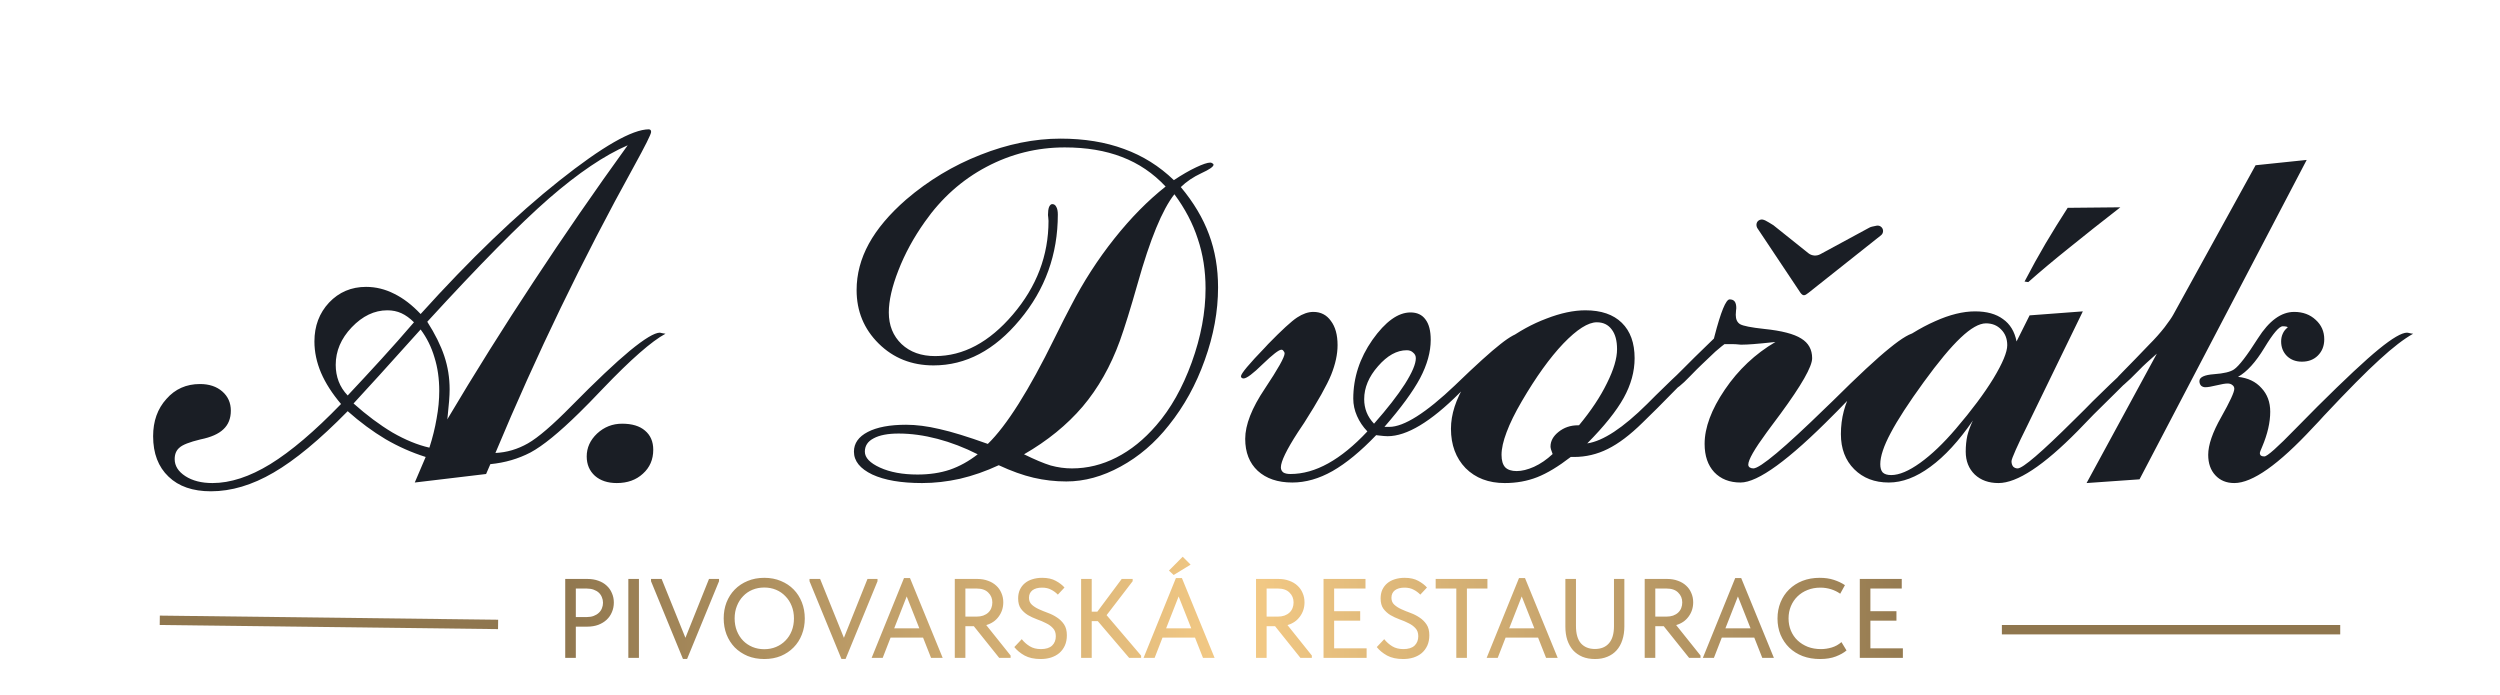 <?xml version="1.0" encoding="UTF-8"?>
<svg xmlns="http://www.w3.org/2000/svg" width="266" height="74" viewBox="0 0 266 74" fill="none">
  <path d="M62.504 61.6C62.936 61.6 63.324 61.664 63.668 61.792C64.012 61.912 64.304 62.084 64.544 62.308C64.792 62.532 64.98 62.8 65.108 63.112C65.244 63.416 65.312 63.748 65.312 64.108C65.312 64.476 65.244 64.816 65.108 65.128C64.98 65.44 64.792 65.712 64.544 65.944C64.304 66.168 64.008 66.348 63.656 66.484C63.304 66.612 62.912 66.676 62.48 66.676H61.268V70H60.14V61.6H62.504ZM62.42 65.656C62.7 65.656 62.948 65.616 63.164 65.536C63.38 65.456 63.56 65.348 63.704 65.212C63.856 65.076 63.968 64.916 64.04 64.732C64.12 64.54 64.16 64.34 64.16 64.132C64.16 63.924 64.12 63.728 64.04 63.544C63.968 63.36 63.86 63.2 63.716 63.064C63.572 62.928 63.388 62.82 63.164 62.74C62.948 62.66 62.696 62.62 62.408 62.62H61.268V65.656H62.42ZM67.983 70H66.855V61.6H67.983V70ZM69.269 61.84V61.6H70.397L72.929 67.864L75.437 61.6H76.505V61.84L73.109 70.108H72.665L69.269 61.84ZM81.321 69.076C81.769 69.076 82.185 68.996 82.569 68.836C82.953 68.676 83.285 68.452 83.565 68.164C83.853 67.876 84.077 67.532 84.237 67.132C84.397 66.724 84.477 66.28 84.477 65.8C84.477 65.32 84.397 64.88 84.237 64.48C84.077 64.072 83.853 63.724 83.565 63.436C83.285 63.14 82.953 62.912 82.569 62.752C82.185 62.592 81.769 62.512 81.321 62.512C80.865 62.512 80.445 62.592 80.061 62.752C79.677 62.912 79.345 63.14 79.065 63.436C78.785 63.724 78.565 64.072 78.405 64.48C78.245 64.88 78.165 65.32 78.165 65.8C78.165 66.28 78.245 66.724 78.405 67.132C78.565 67.532 78.785 67.876 79.065 68.164C79.345 68.452 79.677 68.676 80.061 68.836C80.445 68.996 80.865 69.076 81.321 69.076ZM81.321 70.12C80.673 70.12 80.081 70.012 79.545 69.796C79.017 69.572 78.561 69.268 78.177 68.884C77.801 68.492 77.509 68.032 77.301 67.504C77.101 66.976 77.001 66.404 77.001 65.788C77.001 65.18 77.101 64.616 77.301 64.096C77.509 63.568 77.801 63.112 78.177 62.728C78.561 62.336 79.017 62.032 79.545 61.816C80.081 61.592 80.673 61.48 81.321 61.48C81.969 61.48 82.557 61.592 83.085 61.816C83.613 62.032 84.065 62.332 84.441 62.716C84.817 63.1 85.109 63.556 85.317 64.084C85.525 64.612 85.629 65.188 85.629 65.812C85.629 66.42 85.525 66.988 85.317 67.516C85.117 68.036 84.825 68.492 84.441 68.884C84.065 69.268 83.613 69.572 83.085 69.796C82.557 70.012 81.969 70.12 81.321 70.12ZM86.132 61.84V61.6H87.26L89.792 67.864L92.3 61.6H93.368V61.84L89.972 70.108H89.528L86.132 61.84ZM96.186 61.504H96.822L100.302 70H99.066L98.214 67.84H94.758L93.918 70H92.742L96.186 61.504ZM95.142 66.856H97.818L96.474 63.46L95.142 66.856ZM103.989 61.6C104.405 61.6 104.781 61.664 105.117 61.792C105.461 61.912 105.753 62.084 105.993 62.308C106.233 62.524 106.417 62.784 106.545 63.088C106.681 63.392 106.749 63.724 106.749 64.084C106.749 64.66 106.585 65.168 106.257 65.608C105.937 66.048 105.497 66.348 104.937 66.508L107.529 69.748V70H106.317L103.617 66.628H102.717V70H101.589V61.6H103.989ZM103.893 65.608C104.165 65.608 104.405 65.572 104.613 65.5C104.829 65.42 105.009 65.312 105.153 65.176C105.297 65.04 105.405 64.88 105.477 64.696C105.549 64.512 105.585 64.312 105.585 64.096C105.585 63.68 105.441 63.332 105.153 63.052C104.873 62.764 104.457 62.62 103.905 62.62H102.717V65.608H103.893ZM110.731 70.12C110.043 70.12 109.471 69.996 109.015 69.748C108.559 69.492 108.195 69.192 107.923 68.848L108.715 68.008C108.955 68.312 109.239 68.564 109.567 68.764C109.895 68.964 110.291 69.064 110.755 69.064C111.283 69.064 111.679 68.94 111.943 68.692C112.207 68.436 112.339 68.104 112.339 67.696C112.339 67.336 112.239 67.052 112.039 66.844C111.847 66.628 111.599 66.448 111.295 66.304C110.999 66.152 110.679 66.016 110.335 65.896C109.991 65.768 109.667 65.616 109.363 65.44C109.067 65.256 108.819 65.028 108.619 64.756C108.427 64.484 108.331 64.12 108.331 63.664C108.331 63.328 108.391 63.024 108.511 62.752C108.639 62.48 108.811 62.252 109.027 62.068C109.251 61.876 109.519 61.732 109.831 61.636C110.151 61.532 110.503 61.48 110.887 61.48C111.471 61.48 111.955 61.588 112.339 61.804C112.723 62.012 113.031 62.248 113.263 62.512L112.555 63.268C112.347 63.052 112.107 62.876 111.835 62.74C111.571 62.596 111.251 62.524 110.875 62.524C110.435 62.524 110.091 62.62 109.843 62.812C109.603 63.004 109.483 63.268 109.483 63.604C109.483 63.908 109.583 64.152 109.783 64.336C109.983 64.52 110.231 64.68 110.527 64.816C110.823 64.952 111.147 65.084 111.499 65.212C111.851 65.34 112.175 65.504 112.471 65.704C112.767 65.896 113.015 66.14 113.215 66.436C113.415 66.732 113.515 67.116 113.515 67.588C113.515 68.004 113.443 68.372 113.299 68.692C113.155 69.004 112.959 69.268 112.711 69.484C112.463 69.692 112.167 69.852 111.823 69.964C111.487 70.068 111.123 70.12 110.731 70.12ZM116.159 65.08H116.759L119.351 61.6H120.515V61.84L117.743 65.452L121.415 69.76V70H120.143L116.807 66.088H116.159V70H115.031V61.6H116.159V65.08ZM125.119 61.504H125.755L129.235 70H127.999L127.147 67.84H123.691L122.851 70H121.675L125.119 61.504ZM124.075 66.856H126.751L125.407 63.46L124.075 66.856ZM126.679 60.076L124.879 61.18L124.375 60.712L125.839 59.236L126.679 60.076ZM136.04 61.6C136.456 61.6 136.832 61.664 137.168 61.792C137.512 61.912 137.804 62.084 138.044 62.308C138.284 62.524 138.468 62.784 138.596 63.088C138.732 63.392 138.8 63.724 138.8 64.084C138.8 64.66 138.636 65.168 138.308 65.608C137.988 66.048 137.548 66.348 136.988 66.508L139.58 69.748V70H138.368L135.668 66.628H134.768V70H133.64V61.6H136.04ZM135.944 65.608C136.216 65.608 136.456 65.572 136.664 65.5C136.88 65.42 137.06 65.312 137.204 65.176C137.348 65.04 137.456 64.88 137.528 64.696C137.6 64.512 137.636 64.312 137.636 64.096C137.636 63.68 137.492 63.332 137.204 63.052C136.924 62.764 136.508 62.62 135.956 62.62H134.768V65.608H135.944ZM140.824 61.6H145.288V62.62H141.952V65.032H144.724V66.04H141.952V68.98H145.408V70H140.824V61.6ZM149.297 70.12C148.609 70.12 148.037 69.996 147.581 69.748C147.125 69.492 146.761 69.192 146.489 68.848L147.281 68.008C147.521 68.312 147.805 68.564 148.133 68.764C148.461 68.964 148.857 69.064 149.321 69.064C149.849 69.064 150.245 68.94 150.509 68.692C150.773 68.436 150.905 68.104 150.905 67.696C150.905 67.336 150.805 67.052 150.605 66.844C150.413 66.628 150.165 66.448 149.861 66.304C149.565 66.152 149.245 66.016 148.901 65.896C148.557 65.768 148.233 65.616 147.929 65.44C147.633 65.256 147.385 65.028 147.185 64.756C146.993 64.484 146.897 64.12 146.897 63.664C146.897 63.328 146.957 63.024 147.077 62.752C147.205 62.48 147.377 62.252 147.593 62.068C147.817 61.876 148.085 61.732 148.397 61.636C148.717 61.532 149.069 61.48 149.453 61.48C150.037 61.48 150.521 61.588 150.905 61.804C151.289 62.012 151.597 62.248 151.829 62.512L151.121 63.268C150.913 63.052 150.673 62.876 150.401 62.74C150.137 62.596 149.817 62.524 149.441 62.524C149.001 62.524 148.657 62.62 148.409 62.812C148.169 63.004 148.049 63.268 148.049 63.604C148.049 63.908 148.149 64.152 148.349 64.336C148.549 64.52 148.797 64.68 149.093 64.816C149.389 64.952 149.713 65.084 150.065 65.212C150.417 65.34 150.741 65.504 151.037 65.704C151.333 65.896 151.581 66.14 151.781 66.436C151.981 66.732 152.081 67.116 152.081 67.588C152.081 68.004 152.009 68.372 151.865 68.692C151.721 69.004 151.525 69.268 151.277 69.484C151.029 69.692 150.733 69.852 150.389 69.964C150.053 70.068 149.689 70.12 149.297 70.12ZM154.951 62.62H152.755V61.6H158.263V62.62H156.079V70H154.951V62.62ZM161.623 61.504H162.259L165.739 70H164.503L163.651 67.84H160.195L159.355 70H158.179L161.623 61.504ZM160.579 66.856H163.255L161.911 63.46L160.579 66.856ZM169.711 70.12C169.207 70.12 168.759 70.04 168.367 69.88C167.975 69.712 167.643 69.48 167.371 69.184C167.107 68.88 166.903 68.516 166.759 68.092C166.623 67.668 166.555 67.196 166.555 66.676V61.6H167.683V66.604C167.683 67.428 167.859 68.044 168.211 68.452C168.571 68.852 169.067 69.052 169.699 69.052C170.339 69.052 170.835 68.852 171.187 68.452C171.547 68.044 171.727 67.436 171.727 66.628V61.6H172.831V66.664C172.831 67.192 172.759 67.672 172.615 68.104C172.479 68.528 172.275 68.892 172.003 69.196C171.739 69.492 171.411 69.72 171.019 69.88C170.635 70.04 170.199 70.12 169.711 70.12ZM177.395 61.6C177.811 61.6 178.187 61.664 178.523 61.792C178.867 61.912 179.159 62.084 179.399 62.308C179.639 62.524 179.823 62.784 179.951 63.088C180.087 63.392 180.155 63.724 180.155 64.084C180.155 64.66 179.991 65.168 179.663 65.608C179.343 66.048 178.903 66.348 178.343 66.508L180.935 69.748V70H179.723L177.023 66.628H176.123V70H174.995V61.6H177.395ZM177.299 65.608C177.571 65.608 177.811 65.572 178.019 65.5C178.235 65.42 178.415 65.312 178.559 65.176C178.703 65.04 178.811 64.88 178.883 64.696C178.955 64.512 178.991 64.312 178.991 64.096C178.991 63.68 178.847 63.332 178.559 63.052C178.279 62.764 177.863 62.62 177.311 62.62H176.123V65.608H177.299ZM184.627 61.504H185.263L188.743 70H187.507L186.655 67.84H183.199L182.359 70H181.183L184.627 61.504ZM183.583 66.856H186.259L184.915 63.46L183.583 66.856ZM193.65 70.12C192.978 70.12 192.362 70.016 191.802 69.808C191.25 69.592 190.774 69.292 190.374 68.908C189.982 68.524 189.674 68.068 189.45 67.54C189.234 67.012 189.126 66.436 189.126 65.812C189.126 65.188 189.234 64.612 189.45 64.084C189.666 63.556 189.97 63.1 190.362 62.716C190.762 62.324 191.234 62.02 191.778 61.804C192.33 61.588 192.942 61.48 193.614 61.48C194.174 61.48 194.674 61.552 195.114 61.696C195.562 61.84 195.958 62.028 196.302 62.26L195.798 63.172C195.502 62.964 195.174 62.804 194.814 62.692C194.454 62.58 194.078 62.524 193.686 62.524C193.19 62.524 192.734 62.608 192.318 62.776C191.91 62.936 191.554 63.164 191.25 63.46C190.954 63.748 190.722 64.092 190.554 64.492C190.386 64.892 190.302 65.328 190.302 65.8C190.302 66.272 190.386 66.708 190.554 67.108C190.722 67.508 190.958 67.852 191.262 68.14C191.566 68.428 191.93 68.656 192.354 68.824C192.778 68.984 193.242 69.064 193.746 69.064C194.13 69.064 194.51 69.008 194.886 68.896C195.27 68.784 195.618 68.592 195.93 68.32L196.47 69.208C196.19 69.448 195.814 69.66 195.342 69.844C194.87 70.028 194.306 70.12 193.65 70.12ZM197.882 61.6H202.346V62.62H199.01V65.032H201.782V66.04H199.01V68.98H202.466V70H197.882V61.6Z" fill="url(#paint0_linear_296_419)"></path>
  <path d="M213 67C220.636 67 245.727 67 249 67" stroke="#8F764E"></path>
  <path d="M17 66C24.636 66.093 49.725 66.399 52.997 66.439" stroke="#8F764E"></path>
  <path d="M188.693 23.966L192.408 26.938C192.769 27.227 193.267 27.271 193.674 27.051L198.89 24.226C198.988 24.173 199.094 24.134 199.203 24.111L199.663 24.015C199.815 23.984 199.973 24.014 200.102 24.1C200.428 24.318 200.448 24.79 200.14 25.034L192.429 31.15C192.022 31.479 191.847 31.519 191.567 31.15L186.969 24.253C186.8 23.923 186.89 23.526 187.257 23.391C187.623 23.257 187.963 23.525 188.693 23.966Z" fill="#1A1E25"></path>
  <path d="M37.617 42.929C39.014 44.175 40.393 45.204 41.752 46.016C43.13 46.809 44.442 47.347 45.688 47.63C46.028 46.573 46.283 45.544 46.453 44.543C46.642 43.523 46.736 42.542 46.736 41.598C46.736 40.295 46.566 39.105 46.227 38.029C45.906 36.934 45.415 35.943 44.754 35.056C43.13 36.868 41.667 38.492 40.364 39.927C39.062 41.362 38.146 42.362 37.617 42.929ZM36.994 42.079C38.184 40.814 39.373 39.53 40.562 38.227C41.752 36.925 42.913 35.613 44.046 34.291C43.612 33.857 43.168 33.536 42.715 33.328C42.262 33.12 41.761 33.017 41.214 33.017C39.836 33.017 38.571 33.621 37.419 34.829C36.286 36.019 35.72 37.35 35.72 38.822C35.72 39.445 35.824 40.031 36.031 40.578C36.239 41.126 36.56 41.626 36.994 42.079ZM47.586 44.628C50.512 39.7 53.571 34.82 56.762 29.986C59.953 25.134 63.294 20.291 66.787 15.458C64.333 16.515 61.548 18.394 58.433 21.094C55.336 23.794 51.013 28.174 45.462 34.234C46.293 35.537 46.897 36.755 47.274 37.888C47.652 39.02 47.841 40.2 47.841 41.428C47.841 42.089 47.765 43.099 47.614 44.458L47.586 44.628ZM36.286 42.985C35.342 41.871 34.634 40.767 34.162 39.672C33.69 38.558 33.454 37.444 33.454 36.33C33.454 34.688 33.973 33.309 35.012 32.195C36.069 31.081 37.381 30.524 38.948 30.524C39.987 30.524 40.987 30.77 41.95 31.261C42.913 31.733 43.848 32.45 44.754 33.413C50.022 27.579 54.94 22.85 59.509 19.225C64.097 15.581 67.278 13.759 69.053 13.759C69.147 13.778 69.204 13.806 69.223 13.844C69.26 13.882 69.279 13.948 69.279 14.042C69.279 14.269 68.666 15.496 67.439 17.724C61.982 27.598 57.073 37.755 52.712 48.196C53.92 48.14 55.072 47.8 56.167 47.177C57.262 46.554 58.81 45.223 60.812 43.184C63.398 40.559 65.466 38.605 67.014 37.321C68.581 36.037 69.647 35.395 70.214 35.395C70.252 35.395 70.337 35.414 70.469 35.452C70.601 35.471 70.714 35.49 70.809 35.509C69.336 36.302 67.118 38.246 64.153 41.343C63.077 42.476 62.237 43.335 61.633 43.92C59.48 46.035 57.753 47.441 56.45 48.14C55.148 48.819 53.722 49.235 52.174 49.386L51.721 50.434L44.131 51.34L45.292 48.621C43.8 48.149 42.375 47.517 41.016 46.724C39.656 45.912 38.316 44.921 36.994 43.75C34.011 46.79 31.377 48.97 29.093 50.292C26.827 51.614 24.609 52.274 22.438 52.274C20.512 52.274 19.011 51.755 17.935 50.717C16.84 49.678 16.292 48.243 16.292 46.412C16.292 44.807 16.764 43.486 17.708 42.447C18.633 41.39 19.823 40.861 21.276 40.861C22.258 40.861 23.051 41.126 23.655 41.654C24.259 42.183 24.561 42.863 24.561 43.693C24.561 44.524 24.297 45.185 23.769 45.676C23.259 46.167 22.447 46.525 21.333 46.752C20.162 47.035 19.417 47.328 19.096 47.63C18.756 47.913 18.586 48.319 18.586 48.848C18.586 49.565 18.963 50.169 19.719 50.66C20.474 51.151 21.437 51.397 22.607 51.397C24.514 51.397 26.563 50.726 28.753 49.386C30.962 48.026 33.473 45.893 36.286 42.985ZM62.426 48.565C62.426 47.639 62.794 46.828 63.53 46.129C64.285 45.43 65.173 45.081 66.192 45.081C67.25 45.081 68.061 45.327 68.628 45.817C69.213 46.308 69.506 46.988 69.506 47.856C69.506 48.895 69.138 49.745 68.401 50.405C67.684 51.066 66.759 51.397 65.626 51.397C64.663 51.397 63.889 51.142 63.304 50.632C62.718 50.103 62.426 49.414 62.426 48.565ZM104.028 48.338C102.612 47.62 101.187 47.073 99.752 46.695C98.317 46.318 96.939 46.129 95.617 46.129C94.466 46.129 93.578 46.299 92.955 46.639C92.332 46.96 92.02 47.432 92.02 48.055C92.02 48.697 92.559 49.263 93.635 49.754C94.711 50.245 96.042 50.49 97.628 50.49C98.893 50.49 100.035 50.32 101.055 49.98C102.093 49.622 103.084 49.074 104.028 48.338ZM105.104 47.233C107.106 45.289 109.466 41.55 112.185 36.019C112.94 34.489 113.525 33.338 113.94 32.563C115.262 29.996 116.801 27.607 118.557 25.398C120.312 23.189 122.134 21.339 124.022 19.848C122.701 18.432 121.153 17.384 119.378 16.704C117.622 16.024 115.592 15.685 113.289 15.685C110.344 15.685 107.568 16.374 104.963 17.752C102.357 19.13 100.167 21.084 98.393 23.614C97.203 25.295 96.269 27.013 95.589 28.769C94.909 30.506 94.569 31.997 94.569 33.243C94.569 34.621 95.022 35.745 95.929 36.613C96.835 37.463 98.024 37.888 99.497 37.888C102.499 37.888 105.256 36.415 107.767 33.47C110.297 30.506 111.562 27.183 111.562 23.501C111.562 23.388 111.552 23.265 111.533 23.133C111.514 22.982 111.505 22.897 111.505 22.878C111.505 22.519 111.543 22.236 111.618 22.028C111.713 21.821 111.826 21.717 111.958 21.717C112.147 21.717 112.288 21.811 112.383 22C112.496 22.189 112.553 22.463 112.553 22.821C112.553 27.069 111.203 30.808 108.503 34.036C105.822 37.265 102.763 38.879 99.327 38.879C97.005 38.879 95.06 38.105 93.493 36.557C91.926 35.008 91.143 33.111 91.143 30.864C91.143 29.165 91.577 27.523 92.445 25.936C93.314 24.351 94.635 22.784 96.41 21.235C98.789 19.196 101.423 17.61 104.312 16.477C107.219 15.326 110.061 14.75 112.836 14.75C115.366 14.75 117.622 15.118 119.604 15.854C121.587 16.572 123.352 17.676 124.9 19.168C125.75 18.602 126.534 18.148 127.251 17.809C127.968 17.469 128.478 17.299 128.78 17.299C128.856 17.299 128.931 17.327 129.007 17.384C129.082 17.422 129.12 17.469 129.12 17.525C129.12 17.733 128.686 18.035 127.817 18.432C126.968 18.828 126.241 19.319 125.637 19.904C126.996 21.528 127.997 23.208 128.639 24.945C129.281 26.663 129.602 28.542 129.602 30.581C129.602 33.111 129.13 35.688 128.186 38.312C127.26 40.918 125.986 43.231 124.362 45.251C122.89 47.12 121.181 48.583 119.236 49.641C117.311 50.698 115.385 51.227 113.459 51.227C112.27 51.227 111.108 51.094 109.976 50.83C108.843 50.566 107.606 50.122 106.266 49.499C104.887 50.141 103.509 50.622 102.131 50.943C100.771 51.245 99.431 51.397 98.109 51.397C95.882 51.397 94.116 51.094 92.814 50.49C91.511 49.867 90.859 49.055 90.859 48.055C90.859 47.167 91.35 46.469 92.332 45.959C93.314 45.449 94.673 45.194 96.41 45.194C97.486 45.194 98.666 45.345 99.95 45.648C101.234 45.931 102.952 46.459 105.104 47.233ZM108.956 48.338C110.108 48.904 111.052 49.301 111.788 49.527C112.543 49.735 113.299 49.839 114.054 49.839C115.696 49.839 117.273 49.452 118.783 48.678C120.312 47.904 121.729 46.761 123.031 45.251C124.561 43.495 125.816 41.267 126.798 38.567C127.78 35.849 128.271 33.224 128.271 30.694C128.271 28.806 127.997 27.05 127.449 25.427C126.921 23.784 126.09 22.198 124.957 20.669C123.673 22.293 122.37 25.455 121.049 30.156C120.294 32.818 119.661 34.857 119.151 36.273C118.17 38.973 116.848 41.305 115.187 43.269C113.525 45.213 111.448 46.903 108.956 48.338ZM145.489 45.902C145.017 45.411 144.649 44.864 144.385 44.26C144.12 43.656 143.988 43.042 143.988 42.419C143.988 40.191 144.668 38.105 146.027 36.16C147.406 34.215 148.756 33.243 150.077 33.243C150.776 33.243 151.304 33.489 151.663 33.98C152.041 34.47 152.229 35.197 152.229 36.16C152.229 37.444 151.852 38.803 151.097 40.238C150.341 41.654 149.076 43.382 147.302 45.421H147.812C149.379 45.421 151.72 43.939 154.835 40.975L154.892 40.918C157.044 38.841 158.63 37.406 159.649 36.613C160.669 35.801 161.424 35.395 161.915 35.395C161.953 35.395 162.094 35.424 162.34 35.48C162.434 35.499 162.5 35.509 162.538 35.509C160.782 36.642 158.366 38.747 155.288 41.824C152.229 44.883 149.681 46.412 147.642 46.412C147.434 46.412 147.094 46.384 146.622 46.327C146.528 46.308 146.462 46.299 146.424 46.299C144.781 48.017 143.233 49.291 141.779 50.122C140.344 50.934 138.919 51.34 137.503 51.34C135.955 51.34 134.728 50.925 133.821 50.094C132.934 49.263 132.49 48.13 132.49 46.695C132.49 45.204 133.189 43.42 134.586 41.343C135.983 39.247 136.682 38.001 136.682 37.605C136.682 37.51 136.644 37.425 136.568 37.35C136.512 37.255 136.436 37.208 136.342 37.208C136.077 37.208 135.417 37.718 134.359 38.737C133.321 39.757 132.641 40.267 132.32 40.267C132.245 40.267 132.179 40.248 132.122 40.21C132.065 40.153 132.037 40.097 132.037 40.04C132.037 39.757 132.896 38.728 134.614 36.953L134.926 36.613C136.38 35.122 137.409 34.178 138.013 33.781C138.617 33.385 139.193 33.187 139.74 33.187C140.533 33.187 141.156 33.508 141.609 34.149C142.081 34.773 142.317 35.632 142.317 36.727C142.317 37.69 142.091 38.737 141.638 39.87C141.185 40.984 140.231 42.683 138.777 44.968C138.607 45.213 138.381 45.553 138.098 45.987C136.889 47.856 136.285 49.102 136.285 49.726C136.285 49.952 136.37 50.132 136.54 50.264C136.71 50.377 136.965 50.434 137.305 50.434C138.626 50.434 139.967 50.056 141.326 49.301C142.686 48.546 144.073 47.413 145.489 45.902ZM146.197 45.081C147.613 43.476 148.708 42.07 149.482 40.861C150.257 39.634 150.644 38.718 150.644 38.114C150.644 37.869 150.549 37.671 150.36 37.52C150.19 37.35 149.964 37.265 149.681 37.265C148.623 37.265 147.604 37.831 146.622 38.964C145.64 40.078 145.149 41.248 145.149 42.476C145.149 42.967 145.234 43.429 145.404 43.863C145.574 44.297 145.839 44.703 146.197 45.081ZM168.882 47.177C170.562 46.931 172.686 45.534 175.254 42.985C175.669 42.57 175.971 42.268 176.16 42.079C178.577 39.7 180.427 37.992 181.711 36.953C183.014 35.915 183.929 35.395 184.458 35.395C184.515 35.395 184.666 35.424 184.911 35.48C185.006 35.499 185.072 35.509 185.109 35.509C183.693 36.264 181.456 38.209 178.397 41.343C176.868 42.91 175.66 44.118 174.772 44.968C173.451 46.27 172.214 47.205 171.062 47.772C169.93 48.338 168.731 48.621 167.466 48.621H167.126C165.804 49.641 164.615 50.358 163.558 50.773C162.5 51.189 161.349 51.397 160.103 51.397C158.384 51.397 156.997 50.868 155.939 49.81C154.901 48.734 154.382 47.337 154.382 45.619C154.382 44.09 154.901 42.485 155.939 40.805C156.997 39.124 158.422 37.614 160.216 36.273C161.594 35.254 163.038 34.461 164.549 33.895C166.059 33.309 167.438 33.017 168.684 33.017C170.364 33.017 171.657 33.46 172.563 34.348C173.47 35.235 173.923 36.491 173.923 38.114C173.923 39.53 173.536 40.937 172.762 42.334C171.988 43.731 170.694 45.345 168.882 47.177ZM165.2 48.31C165.125 48.102 165.068 47.941 165.03 47.828C164.993 47.696 164.974 47.592 164.974 47.517C164.974 46.931 165.257 46.412 165.823 45.959C166.409 45.487 167.098 45.251 167.891 45.251H168.004C169.288 43.703 170.279 42.211 170.978 40.776C171.695 39.342 172.054 38.133 172.054 37.151C172.054 36.245 171.865 35.547 171.487 35.056C171.11 34.546 170.581 34.291 169.901 34.291C168.976 34.291 167.787 35.046 166.333 36.557C164.898 38.067 163.425 40.116 161.915 42.702C161.198 43.929 160.66 45.024 160.301 45.987C159.942 46.931 159.763 47.734 159.763 48.395C159.763 48.999 159.895 49.442 160.159 49.726C160.424 49.99 160.829 50.122 161.377 50.122C161.924 50.122 162.538 49.971 163.218 49.669C163.916 49.348 164.577 48.895 165.2 48.31ZM188.904 36.387C187.847 36.5 187.063 36.575 186.554 36.613C186.063 36.651 185.676 36.67 185.393 36.67C185.355 36.67 185.289 36.67 185.194 36.67C184.836 36.632 184.534 36.613 184.288 36.613H183.354L181.088 38.766C180.748 39.087 180.323 39.511 179.813 40.04C178.926 40.965 178.341 41.428 178.058 41.428C177.925 41.428 177.812 41.39 177.718 41.315C177.642 41.22 177.604 41.107 177.604 40.975C177.604 40.767 178.114 40.172 179.134 39.19C179.625 38.7 180.021 38.303 180.323 38.001L182.362 36.019L182.419 35.792C183.099 33.168 183.637 31.855 184.033 31.855C184.279 31.855 184.458 31.931 184.571 32.082C184.685 32.233 184.741 32.469 184.741 32.79C184.741 32.809 184.732 32.894 184.713 33.045C184.694 33.196 184.685 33.347 184.685 33.498C184.685 33.97 184.836 34.3 185.138 34.489C185.459 34.678 186.318 34.848 187.715 34.999C189.565 35.188 190.877 35.528 191.651 36.019C192.425 36.491 192.812 37.189 192.812 38.114C192.812 39.002 191.689 40.975 189.442 44.033C189.008 44.618 188.678 45.062 188.451 45.364C188.338 45.515 188.177 45.732 187.97 46.016C186.667 47.79 186.016 48.933 186.016 49.442C186.016 49.556 186.063 49.65 186.157 49.726C186.271 49.801 186.403 49.839 186.554 49.839C187.271 49.839 189.848 47.677 194.285 43.353L195.021 42.645C197.702 39.983 199.713 38.114 201.054 37.038C202.394 35.943 203.338 35.395 203.886 35.395C203.924 35.395 204.065 35.424 204.311 35.48C204.405 35.499 204.471 35.509 204.509 35.509C202.998 36.321 200.667 38.369 197.514 41.654C196.626 42.56 195.947 43.259 195.475 43.75L195.078 44.147C190.339 48.942 187.045 51.34 185.194 51.34C184.024 51.34 183.089 50.972 182.391 50.235C181.711 49.499 181.371 48.498 181.371 47.233C181.371 45.496 182.089 43.571 183.523 41.456C184.958 39.342 186.752 37.652 188.904 36.387ZM213.571 36.727C213.571 36.047 213.354 35.49 212.92 35.056C212.505 34.621 211.966 34.404 211.306 34.404C210.588 34.404 209.691 34.914 208.615 35.934C207.539 36.953 206.227 38.53 204.679 40.663C203.074 42.872 201.903 44.675 201.167 46.072C200.431 47.45 200.062 48.555 200.062 49.386C200.062 49.782 200.147 50.075 200.317 50.264C200.506 50.453 200.808 50.547 201.224 50.547C202.073 50.547 203.102 50.113 204.311 49.244C205.519 48.376 206.784 47.167 208.105 45.619C209.786 43.656 211.117 41.871 212.099 40.267C213.08 38.643 213.571 37.463 213.571 36.727ZM214.562 36.33L215.95 33.555L221.614 33.13L215.667 45.364C215.176 46.346 214.78 47.177 214.478 47.856C214.175 48.536 214.024 48.942 214.024 49.074C214.024 49.301 214.081 49.49 214.194 49.641C214.326 49.773 214.487 49.839 214.676 49.839C215.223 49.839 217.215 48.13 220.651 44.713C221.52 43.863 222.19 43.193 222.662 42.702C225.268 40.134 227.259 38.294 228.638 37.18C230.016 36.066 230.988 35.509 231.555 35.509C231.592 35.509 231.734 35.537 231.979 35.594C232.074 35.613 232.14 35.622 232.178 35.622C230.837 36.34 228.458 38.416 225.041 41.852C224.078 42.815 223.323 43.561 222.775 44.09C222.379 44.505 221.812 45.09 221.076 45.846C217.432 49.546 214.619 51.397 212.637 51.397C211.598 51.397 210.758 51.094 210.116 50.49C209.474 49.867 209.153 49.055 209.153 48.055C209.153 47.45 209.21 46.884 209.323 46.355C209.455 45.827 209.654 45.289 209.918 44.741C208.426 46.912 206.916 48.555 205.387 49.669C203.876 50.783 202.404 51.34 200.969 51.34C199.458 51.34 198.231 50.868 197.287 49.924C196.343 48.98 195.871 47.734 195.871 46.185C195.871 44.486 196.286 42.91 197.117 41.456C197.948 39.983 199.232 38.567 200.969 37.208C202.706 35.867 204.348 34.857 205.896 34.178C207.445 33.479 208.861 33.13 210.145 33.13C211.391 33.13 212.382 33.404 213.118 33.951C213.873 34.48 214.355 35.273 214.562 36.33ZM225.607 22.057C223.587 23.624 221.775 25.059 220.17 26.361C218.565 27.645 217.111 28.863 215.809 30.015L215.412 29.958C216.148 28.542 216.894 27.192 217.649 25.908C218.424 24.605 219.207 23.34 220 22.113L225.607 22.057ZM238.125 40.097C239.182 40.21 240.013 40.606 240.617 41.286C241.24 41.947 241.552 42.787 241.552 43.807C241.552 44.94 241.269 46.176 240.702 47.517C240.532 47.894 240.447 48.13 240.447 48.225C240.447 48.319 240.485 48.404 240.561 48.48C240.655 48.536 240.778 48.565 240.929 48.565C241.231 48.565 242.335 47.583 244.242 45.619C245.224 44.618 246.007 43.825 246.593 43.24C249.519 40.333 251.69 38.303 253.106 37.151C254.541 35.981 255.542 35.395 256.108 35.395C256.165 35.395 256.307 35.424 256.533 35.48C256.628 35.499 256.703 35.509 256.76 35.509C255.778 36.056 254.589 36.972 253.191 38.256C251.794 39.521 249.812 41.522 247.244 44.26C246.98 44.562 246.593 44.977 246.083 45.506C242.439 49.433 239.654 51.397 237.729 51.397C236.898 51.397 236.228 51.123 235.718 50.575C235.208 50.028 234.953 49.301 234.953 48.395C234.953 47.337 235.416 45.997 236.341 44.373C237.266 42.73 237.729 41.73 237.729 41.371C237.729 41.201 237.662 41.069 237.53 40.975C237.398 40.861 237.228 40.805 237.021 40.805C236.775 40.805 236.379 40.871 235.831 41.003C235.302 41.135 234.906 41.201 234.642 41.201C234.472 41.201 234.321 41.145 234.188 41.031C234.075 40.899 234.019 40.739 234.019 40.55C234.019 40.134 234.538 39.889 235.576 39.813C236.615 39.738 237.323 39.568 237.7 39.304C238.229 38.945 239.078 37.84 240.249 35.99C241.438 34.121 242.722 33.187 244.101 33.187C245.026 33.187 245.79 33.47 246.395 34.036C246.999 34.584 247.301 35.273 247.301 36.103C247.301 36.802 247.074 37.378 246.621 37.831C246.187 38.265 245.62 38.482 244.922 38.482C244.28 38.482 243.751 38.284 243.336 37.888C242.921 37.472 242.713 36.953 242.713 36.33C242.713 36.028 242.77 35.754 242.883 35.509C242.996 35.245 243.175 35.018 243.421 34.829C243.364 34.773 243.298 34.744 243.223 34.744C243.166 34.725 243.053 34.716 242.883 34.716C242.505 34.716 241.854 35.48 240.929 37.01C240.004 38.539 239.069 39.568 238.125 40.097ZM229.657 37.321C229.11 37.85 228.421 38.539 227.59 39.389C226.268 40.748 225.466 41.428 225.183 41.428C225.05 41.428 224.937 41.39 224.843 41.315C224.767 41.22 224.729 41.107 224.729 40.975C224.729 40.786 225.154 40.267 226.004 39.417C226.495 38.926 226.901 38.511 227.222 38.171L228.666 36.67C229.289 36.047 229.837 35.433 230.309 34.829C230.781 34.206 231.092 33.753 231.243 33.47L239.994 17.582L245.432 17.016L227.646 51L222.011 51.397L229.657 37.321Z" fill="#1A1E25"></path>
  <defs>
    <linearGradient id="paint0_linear_296_419" x1="59" y1="66.5" x2="207" y2="66.5" gradientUnits="userSpaceOnUse">
      <stop stop-color="#8F764E"></stop>
      <stop offset="0.49" stop-color="#F5CB86"></stop>
      <stop offset="0.49" stop-color="#F5CB86"></stop>
      <stop offset="1" stop-color="#8F764E"></stop>
    </linearGradient>
  </defs>
</svg>
